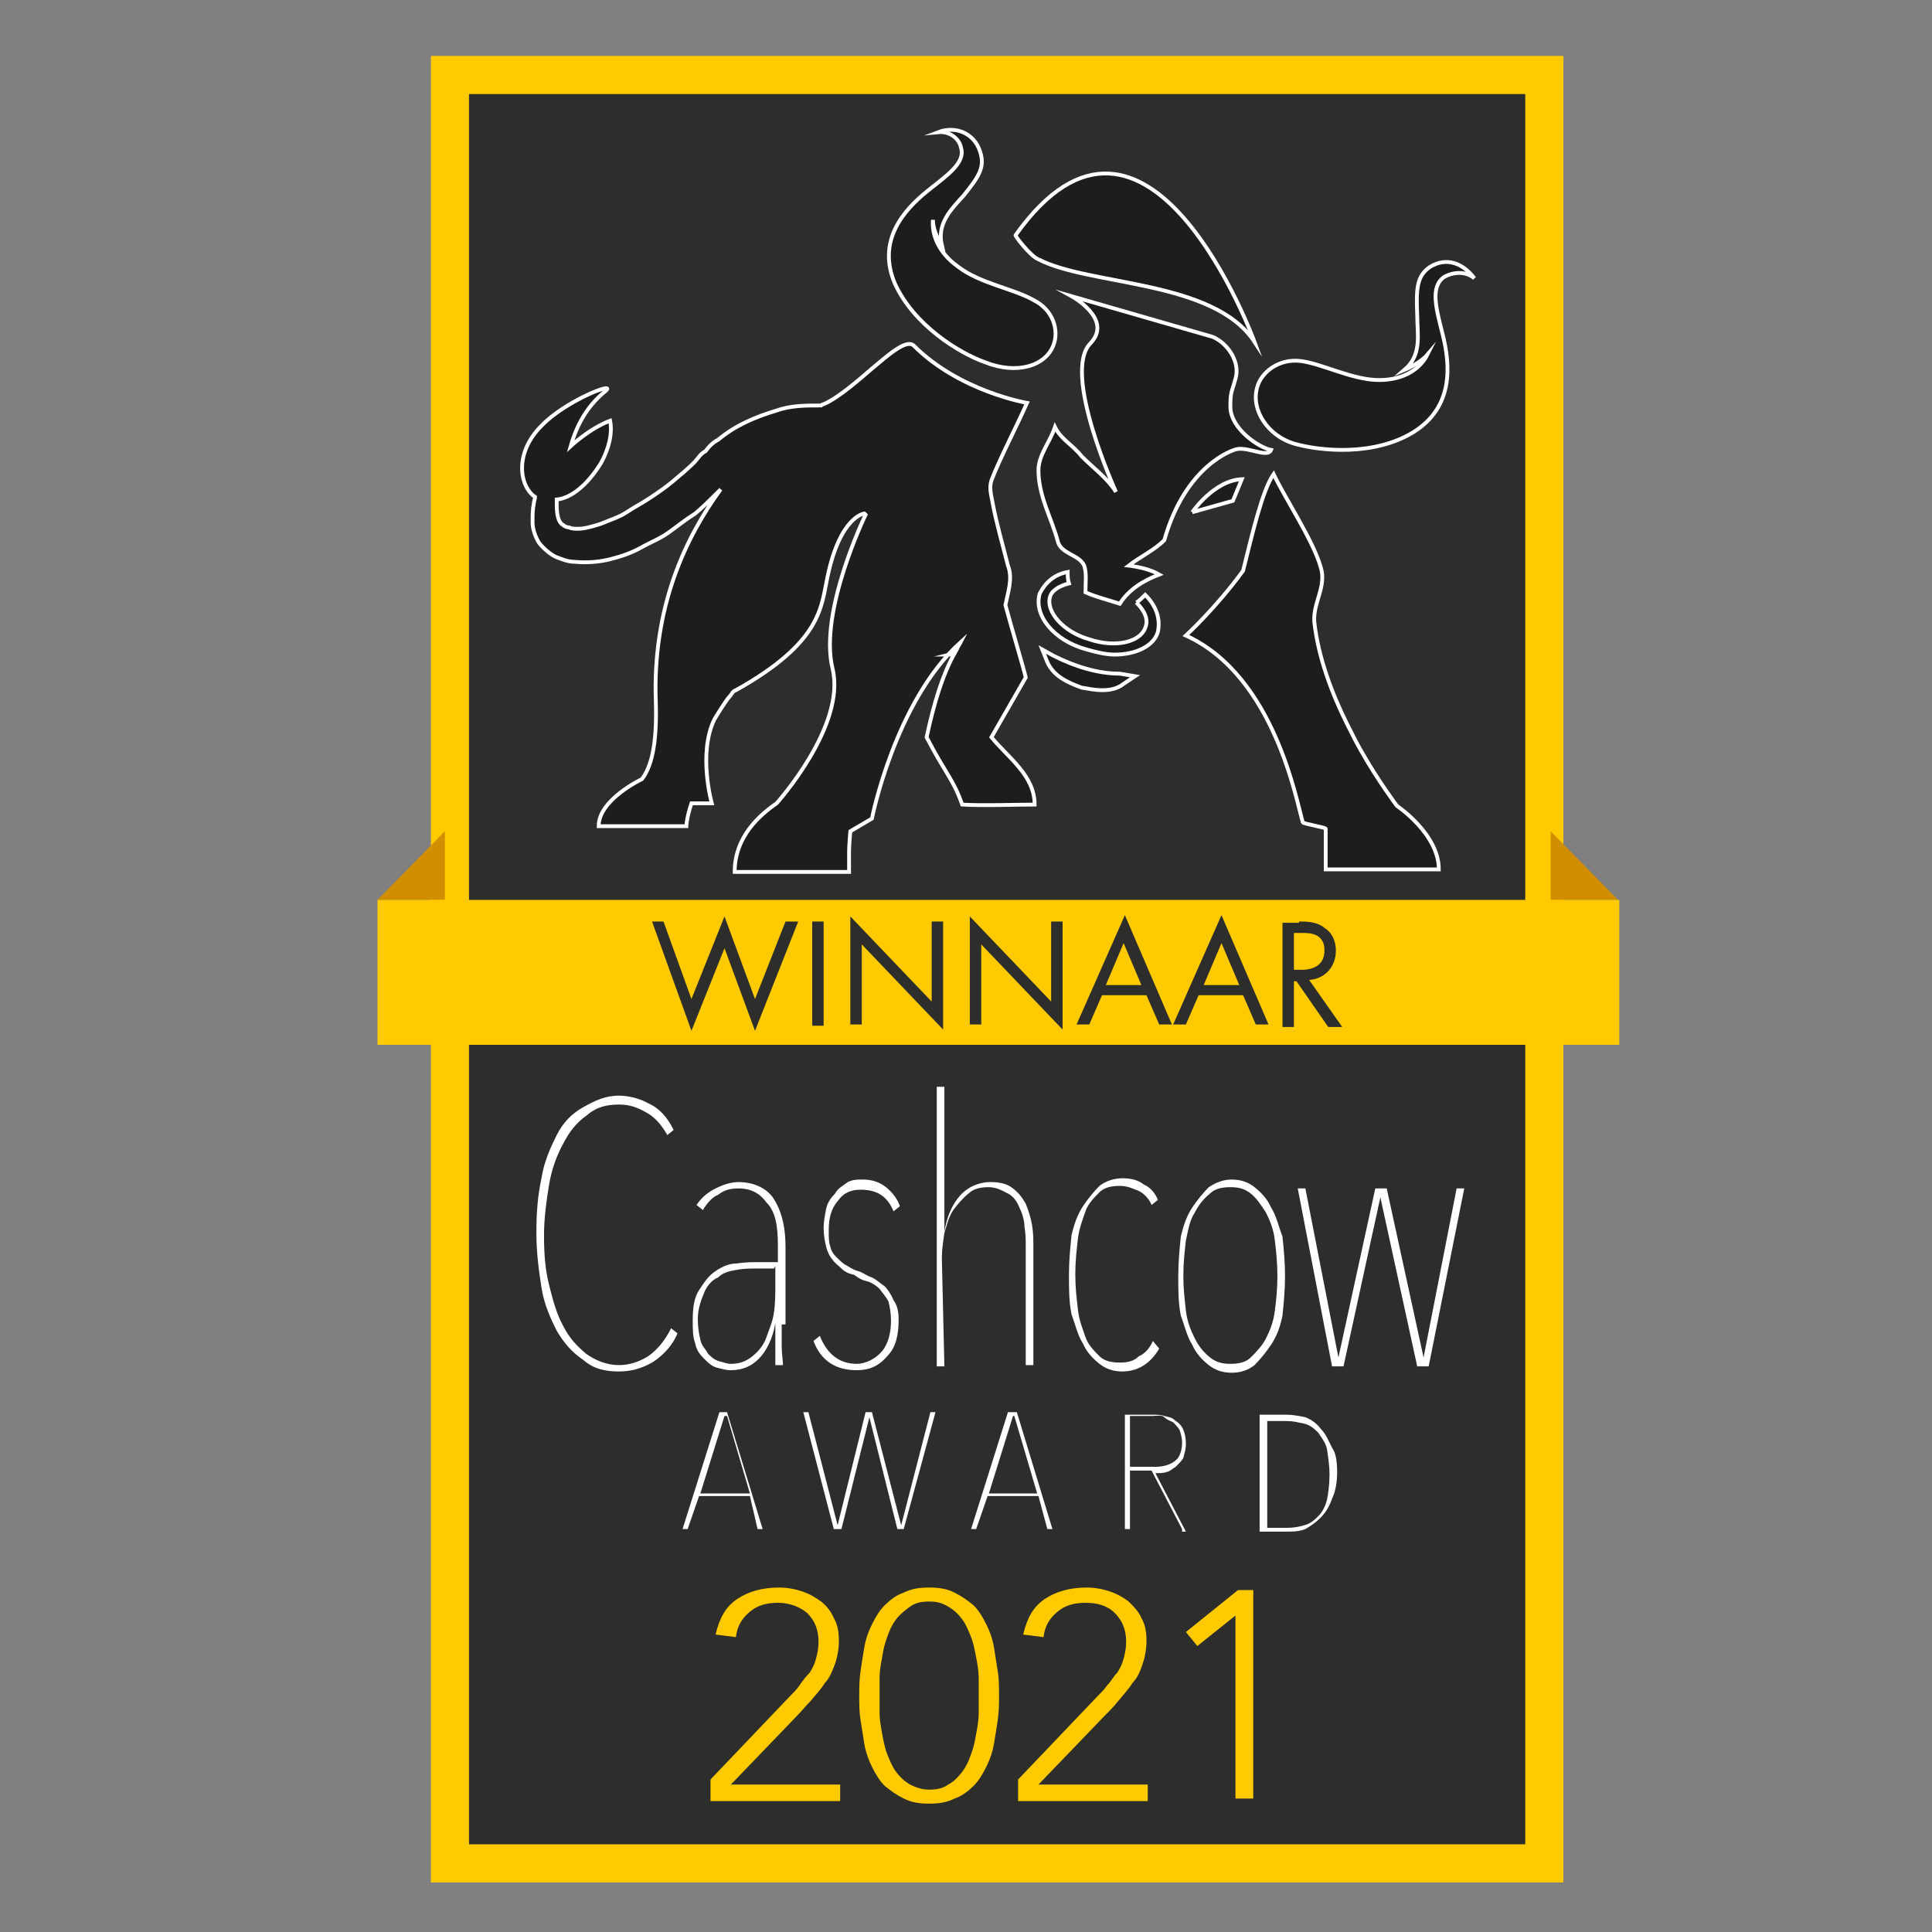 <?xml version="1.0" encoding="utf-8"?>
<!-- Generator: Adobe Illustrator 26.0.1, SVG Export Plug-In . SVG Version: 6.00 Build 0)  -->
<svg version="1.1" id="Laag_1" xmlns="http://www.w3.org/2000/svg" xmlns:xlink="http://www.w3.org/1999/xlink" x="0px" y="0px"
	 viewBox="0 0 152 152" style="enable-background:new 0 0 152 152;" xml:space="preserve">
<rect x="0" y="0" width="152" height="152" fill="#808080" stroke="none"/>
<style type="text/css">
	.st0{fill:#2D2D2B;stroke:#FFCB00;stroke-width:3;stroke-miterlimit:10;}
	.st1{fill:#FFFFFF;}
	.st2{fill:none;}
	.st3{enable-background:new    ;}
	.st4{fill:#FFCB00;}
	.st5{fill:#D08E00;}
	.st6{fill:#2D2D2B;}
	.st7{fill:#1D1D1B;stroke:#FFFFFF;stroke-width:0.3;stroke-miterlimit:10;}
</style>
<path class="st0" d="M35.4,5.9h86.1v140.7H35.4V5.9z"/>
<g>
	<path class="st1" d="M51.3,107.2c-0.9,0.5-1.7,0.7-2.6,0.7c-1.1,0-2-0.2-2.8-0.9c-0.9-0.6-1.5-1.3-2.1-2.3c-0.5-1-1-2.1-1.2-3.4
		c-0.2-1.3-0.4-2.7-0.4-4.3s0.1-2.9,0.4-4.3c0.2-1.3,0.7-2.4,1.2-3.4c0.5-1,1.2-1.7,2.1-2.2s1.7-0.9,2.8-0.9c0.7,0,1.6,0.2,2.3,0.6
		c0.9,0.4,1.5,1.1,2,2.1l-0.5,0.4c-0.5-0.9-1.1-1.5-1.7-1.8c-0.7-0.4-1.3-0.6-2.1-0.6c-1,0-1.8,0.2-2.6,0.9
		c-0.7,0.5-1.3,1.2-1.8,2.2c-0.5,0.9-0.9,2-1.1,3.2s-0.4,2.6-0.4,4c0,1.5,0.1,2.7,0.4,3.9s0.6,2.3,1.1,3.2c0.5,1,1.1,1.6,1.8,2.2
		c0.7,0.5,1.6,0.9,2.6,0.9c0.7,0,1.5-0.2,2.3-0.7c0.7-0.5,1.3-1.2,1.8-2.2l0.5,0.4C52.9,105.9,52.1,106.7,51.3,107.2z"/>
	<path class="st1" d="M61.5,104.2v1.7c0,0.6,0.1,1.1,0.1,1.5H61c0-0.2,0-0.5,0-0.7c0-0.2,0-0.6,0-1s0-0.6,0-0.9s0-0.5,0-0.7
		c-0.2,1.2-0.7,2.2-1.3,2.8c-0.6,0.6-1.3,0.9-2.2,0.9c-0.4,0-0.7-0.1-1.1-0.2c-0.4-0.1-0.7-0.4-1-0.7c-0.4-0.4-0.6-0.7-0.7-1.2
		c-0.2-0.5-0.2-1.1-0.2-1.8c0-1,0.1-1.8,0.5-2.4c0.4-0.6,0.7-1.1,1.3-1.5s1.1-0.6,1.7-0.6c0.6-0.1,1.1-0.1,1.6-0.1h1.6V98
		c0-1.6-0.2-2.7-0.9-3.4c-0.5-0.7-1.2-1.1-2.2-1.1c-0.6,0-1.1,0.1-1.6,0.5c-0.5,0.2-0.9,0.7-1.2,1.2l-0.5-0.4c0.4-0.6,0.9-1,1.5-1.3
		s1.2-0.5,1.8-0.5c1.1,0,2.1,0.4,2.7,1.2c0.6,0.9,1,2.1,1,3.9v6.1C61.8,104.2,61.5,104.2,61.5,104.2z M60.9,99.8h-1.3
		c-0.5,0-1.1,0-1.6,0.1c-0.6,0.1-1.1,0.2-1.5,0.6c-0.5,0.2-0.9,0.7-1.1,1.2c-0.2,0.5-0.5,1.2-0.5,2.1c0,0.6,0.1,1.2,0.2,1.6
		c0.1,0.5,0.4,0.7,0.6,1.1c0.2,0.2,0.5,0.5,0.9,0.6c0.4,0.1,0.6,0.2,0.9,0.2c0.7,0,1.2-0.2,1.7-0.6c0.5-0.4,0.9-0.9,1.1-1.5
		c0.2-0.6,0.5-1.2,0.6-2c0.1-0.7,0.1-1.5,0.1-2.1v-1.5L60.9,99.8z"/>
	<path class="st1" d="M70.7,103.8c0,1.2-0.2,2.2-0.9,2.9c-0.6,0.7-1.3,1.1-2.4,1.1c-1.6,0-2.8-0.7-3.4-2.3l0.5-0.4
		c0.6,1.5,1.6,2.2,2.9,2.2c0.7,0,1.5-0.4,2-1c0.5-0.6,0.7-1.5,0.7-2.4c0-0.6-0.1-1.1-0.2-1.5c-0.2-0.4-0.5-0.7-0.7-1
		c-0.2-0.2-0.6-0.5-1-0.6c-0.4-0.1-0.6-0.2-1-0.5c-0.4-0.1-0.7-0.2-1-0.5c-0.2-0.2-0.6-0.5-0.7-0.7c-0.2-0.2-0.4-0.6-0.5-1
		c-0.1-0.4-0.2-0.9-0.2-1.5c0-0.5,0.1-1,0.2-1.5c0.1-0.5,0.4-0.9,0.7-1.2c0.2-0.4,0.6-0.6,1-0.9c0.4-0.2,0.7-0.2,1.2-0.2
		c0.7,0,1.3,0.2,1.8,0.6s0.9,0.9,1.1,1.5l-0.5,0.4c-0.5-1.2-1.3-1.7-2.6-1.7c-0.7,0-1.3,0.2-1.8,0.9c-0.5,0.6-0.7,1.3-0.7,2.3
		c0,0.5,0,0.9,0.1,1.2c0.1,0.4,0.2,0.6,0.5,0.9c0.2,0.2,0.5,0.5,0.7,0.6c0.2,0.1,0.6,0.4,1,0.5c0.4,0.1,0.7,0.4,1.1,0.5
		c0.4,0.2,0.7,0.5,1,0.7c0.2,0.2,0.5,0.6,0.7,1.1C70.6,102.7,70.7,103.2,70.7,103.8z"/>
	<path class="st1" d="M74.3,107.5h-0.6v-22h0.6v11.4c0.2-1.2,0.6-2.1,1.2-2.8c0.6-0.7,1.5-1.1,2.4-1.1c0.7,0,1.3,0.1,1.8,0.5
		s0.7,0.7,1,1.2c0.2,0.5,0.4,1.1,0.5,1.7c0.1,0.6,0.1,1.2,0.1,1.7v9.3h-0.6v-9.3c0-0.5,0-1-0.1-1.6c0-0.5-0.2-1.1-0.4-1.5
		c-0.2-0.5-0.5-0.9-0.9-1.1c-0.4-0.2-0.9-0.5-1.5-0.5c-0.6,0-1.2,0.1-1.6,0.5c-0.5,0.4-0.9,0.9-1.2,1.3c-0.4,0.6-0.5,1.2-0.7,1.8
		c-0.1,0.7-0.2,1.3-0.2,2L74.3,107.5L74.3,107.5z"/>
	<path class="st1" d="M91.2,106.1c-0.7,1.2-1.7,1.8-2.9,1.8c-0.7,0-1.3-0.2-1.8-0.6s-1-0.9-1.3-1.6c-0.4-0.6-0.6-1.5-0.9-2.3
		c-0.2-1-0.2-2-0.2-3.1c0-1.1,0.1-2.1,0.2-3.1c0.2-0.9,0.5-1.7,0.9-2.3s0.9-1.2,1.3-1.6c0.5-0.4,1.2-0.6,1.8-0.6
		c0.6,0,1.2,0.1,1.7,0.5c0.5,0.2,0.9,0.7,1.1,1.2l-0.5,0.4c-0.2-0.5-0.6-0.9-1-1.1c-0.5-0.2-0.9-0.4-1.5-0.4c-0.6,0-1.2,0.1-1.6,0.5
		c-0.4,0.4-0.9,0.9-1.1,1.5c-0.2,0.6-0.5,1.3-0.6,2.2c-0.1,0.9-0.2,1.7-0.2,2.8c0,1,0.1,1.8,0.2,2.7c0.1,0.9,0.4,1.6,0.6,2.2
		c0.2,0.6,0.7,1.1,1.1,1.5c0.4,0.4,1,0.5,1.6,0.5c0.6,0,1.1-0.1,1.5-0.5c0.5-0.2,0.9-0.7,1.1-1.2L91.2,106.1z"/>
	<path class="st1" d="M101.1,100.4c0,1.1-0.1,2.1-0.2,3.1c-0.2,1-0.5,1.7-0.9,2.3c-0.4,0.6-0.9,1.2-1.3,1.6
		c-0.5,0.4-1.1,0.6-1.8,0.6s-1.3-0.2-1.8-0.6s-1-0.9-1.3-1.6c-0.4-0.6-0.6-1.5-0.9-2.3c-0.2-1-0.2-2-0.2-3.1c0-1.1,0.1-2.1,0.2-3.1
		c0.2-0.9,0.5-1.7,0.9-2.3s0.9-1.2,1.3-1.6c0.6-0.4,1.2-0.6,1.8-0.6c0.7,0,1.3,0.2,1.8,0.6c0.5,0.4,1,0.9,1.3,1.6
		c0.4,0.6,0.6,1.5,0.9,2.3C101,98.3,101.1,99.3,101.1,100.4z M100.5,100.4c0-1-0.1-2-0.2-2.8c-0.1-0.9-0.4-1.6-0.7-2.2
		c-0.4-0.6-0.7-1.1-1.2-1.5s-1-0.5-1.6-0.5c-0.6,0-1.2,0.1-1.6,0.5c-0.5,0.4-0.9,0.9-1.2,1.5c-0.4,0.6-0.5,1.3-0.7,2.2
		c-0.1,0.9-0.2,1.7-0.2,2.8c0,1,0.1,1.8,0.2,2.7s0.4,1.6,0.7,2.2s0.7,1.1,1.2,1.5s1,0.5,1.6,0.5c0.6,0,1.2-0.1,1.6-0.5
		c0.4-0.4,0.9-0.9,1.2-1.5s0.6-1.3,0.7-2.2C100.4,102.4,100.5,101.4,100.5,100.4z"/>
	<path class="st1" d="M112.4,107.5h-0.9l-2.9-13.3l-2.9,13.3h-0.9l-2.7-14h0.6l2.6,13.3l2.9-13.3h0.9l2.9,13.3l2.6-13.3h0.6
		L112.4,107.5z"/>
</g>
<path class="st2" d="M54.9,124.1h49.6v18.4H54.9V124.1z"/>
<g class="st3">
	<path class="st4" d="M55.9,140l6.2-6.5c0.3-0.3,0.6-0.6,0.8-0.9s0.5-0.7,0.8-1c0.2-0.3,0.4-0.7,0.5-1.1c0.1-0.4,0.2-0.8,0.2-1.3
		c0-1-0.3-1.7-0.9-2.3c-0.6-0.5-1.4-0.8-2.3-0.8c-0.9,0-1.6,0.2-2.2,0.7c-0.6,0.5-1,1.1-1.1,2l-1.6-0.2c0.3-1.3,0.8-2.2,1.7-2.8
		c0.9-0.6,2-0.9,3.3-0.9c0.6,0,1.2,0.1,1.8,0.3c0.6,0.2,1.1,0.5,1.5,0.8s0.8,0.8,1,1.3c0.3,0.5,0.4,1.1,0.4,1.8
		c0,0.6-0.1,1.2-0.3,1.8c-0.2,0.5-0.4,1.1-0.8,1.5c-0.3,0.5-0.7,0.9-1.1,1.4c-0.4,0.4-0.8,0.9-1.2,1.3l-5.1,5.3h8.6v1.3H55.9V140z"
		/>
	<path class="st4" d="M67.6,133.4c0-0.6,0-1.2,0.1-1.9s0.2-1.3,0.3-1.9c0.1-0.6,0.3-1.2,0.6-1.8c0.3-0.6,0.6-1.1,1-1.5
		c0.4-0.4,0.9-0.8,1.5-1c0.6-0.3,1.2-0.4,2-0.4c0.8,0,1.4,0.1,2,0.4c0.6,0.3,1,0.6,1.5,1c0.4,0.4,0.7,0.9,1,1.5
		c0.3,0.6,0.5,1.2,0.6,1.8c0.1,0.6,0.2,1.3,0.3,1.9s0.1,1.3,0.1,1.9c0,0.6,0,1.2-0.1,1.9s-0.2,1.3-0.3,1.9c-0.1,0.6-0.3,1.2-0.6,1.8
		c-0.3,0.6-0.6,1.1-1,1.5c-0.4,0.4-0.9,0.8-1.5,1c-0.6,0.3-1.2,0.4-2,0.4c-0.8,0-1.4-0.1-2-0.4c-0.6-0.3-1-0.6-1.5-1
		c-0.4-0.4-0.7-0.9-1-1.5c-0.3-0.6-0.5-1.2-0.6-1.8c-0.1-0.6-0.2-1.3-0.3-1.9S67.6,134,67.6,133.4z M69.2,133.4c0,0.4,0,0.9,0,1.4
		c0,0.5,0.1,1,0.2,1.6c0.1,0.5,0.2,1.1,0.4,1.6c0.2,0.5,0.4,1,0.7,1.4s0.6,0.7,1.1,1c0.4,0.2,0.9,0.4,1.5,0.4c0.6,0,1.1-0.1,1.5-0.4
		c0.4-0.2,0.8-0.6,1.1-1c0.3-0.4,0.5-0.8,0.7-1.4c0.2-0.5,0.3-1,0.4-1.6c0.1-0.5,0.2-1.1,0.2-1.6c0-0.5,0-1,0-1.4c0-0.4,0-0.9,0-1.4
		c0-0.5-0.1-1.1-0.2-1.6c-0.1-0.5-0.2-1.1-0.4-1.6c-0.2-0.5-0.4-1-0.7-1.4c-0.3-0.4-0.6-0.7-1.1-1s-0.9-0.4-1.5-0.4
		c-0.6,0-1.1,0.1-1.5,0.4s-0.8,0.6-1.1,1c-0.3,0.4-0.5,0.8-0.7,1.4c-0.2,0.5-0.3,1-0.4,1.6c-0.1,0.5-0.2,1.1-0.2,1.6
		C69.2,132.5,69.2,133,69.2,133.4z"/>
	<path class="st4" d="M80.1,140l6.2-6.5c0.3-0.3,0.6-0.6,0.8-0.9c0.3-0.3,0.5-0.7,0.8-1c0.2-0.3,0.4-0.7,0.5-1.1
		c0.1-0.4,0.2-0.8,0.2-1.3c0-1-0.3-1.7-0.9-2.3s-1.4-0.8-2.3-0.8c-0.9,0-1.6,0.2-2.2,0.7c-0.6,0.5-1,1.1-1.1,2l-1.6-0.2
		c0.3-1.3,0.8-2.2,1.7-2.8c0.9-0.6,2-0.9,3.3-0.9c0.6,0,1.2,0.1,1.8,0.3c0.6,0.2,1.1,0.5,1.5,0.8c0.4,0.4,0.8,0.8,1,1.3
		c0.3,0.5,0.4,1.1,0.4,1.8c0,0.6-0.1,1.2-0.3,1.8s-0.4,1.1-0.8,1.5c-0.3,0.5-0.7,0.9-1.1,1.4s-0.8,0.9-1.2,1.3l-5.1,5.3h8.6v1.3
		H80.1V140z"/>
	<path class="st4" d="M97.2,127.1L97.2,127.1l-3,2.4l-0.9-1.1l4.1-3.3h1.2v16.4h-1.4V127.1z"/>
</g>
<path class="st5" d="M127.3,70.8H122v-5.4"/>
<path class="st5" d="M29.7,70.8h5.3v-5.4"/>
<path class="st4" d="M29.7,70.8h97.7v11.4H29.7V70.8z"/>
<path class="st2" d="M35.5,71.7h86.1v11.6H35.5V71.7z"/>
<g class="st3">
	<path class="st6" d="M52.2,72.5l2.2,6.1l2.6-6.5l2.4,6.5l2.4-6.1h1l-3.4,8.6l-2.4-6.5l-2.6,6.5l-3.1-8.6H52.2z"/>
	<path class="st6" d="M64.8,72.5v8.2h-0.9v-8.2H64.8z"/>
	<path class="st6" d="M66.9,80.6v-8.5l6.4,6.7v-6.3h0.9V81l-6.4-6.7v6.3H66.9z"/>
	<path class="st6" d="M76.3,80.6v-8.5l6.4,6.7v-6.3h0.9V81l-6.4-6.7v6.3H76.3z"/>
	<path class="st6" d="M90.2,78.3h-3.5l-1,2.3h-1l3.8-8.6l3.7,8.6h-1L90.2,78.3z M89.8,77.5l-1.4-3.3l-1.4,3.3H89.8z"/>
	<path class="st6" d="M97.8,78.3h-3.5l-1,2.3h-1l3.8-8.6l3.7,8.6h-1L97.8,78.3z M97.5,77.5l-1.4-3.3l-1.4,3.3H97.5z"/>
	<path class="st6" d="M102.2,72.5c0.6,0,1.4,0,2,0.5c0.5,0.3,0.9,0.9,0.9,1.8c0,1.2-0.8,2.2-2.1,2.3l2.6,3.7h-1.1l-2.5-3.6h-0.2v3.6
		h-0.9v-8.2H102.2z M101.8,76.3h0.6c1.1,0,1.8-0.5,1.8-1.5c0-0.5-0.1-0.9-0.6-1.2c-0.4-0.2-0.8-0.2-1.2-0.2h-0.6V76.3z"/>
</g>
<g>
	<path class="st7" d="M116,21.9c-0.9-1.2-2.2-1.7-3.5-0.9c-1,0.7-1.1,1.6-1,3.8c0,1.5,0.4,3.1-1,4.3c0,0,1.2-0.5,1.8-1.2
		c-0.5,1-1.7,2-3.8,2s-4.5-1.3-6.2-1.5c-1.7-0.2-3.1,0.9-3.4,2.1c-0.5,1.8,0.9,3.8,2.9,4.4c2.1,0.6,6.3,1,9.4-0.9
		c3.2-2,2.9-5.3,2.3-7.7c-0.5-2-1-3.7,0.1-4.5C114.3,21.4,115.3,21.3,116,21.9"/>
	<path class="st7" d="M82.9,27.1c0.4-1.1,0-2.7-1.6-3.5c-1.6-0.9-4.2-1.3-5.9-2.6c-1.7-1.2-2.1-2.7-2-3.7c0,1,0.7,2,0.7,2
		c-0.4-1.7,0.7-2.8,1.7-3.9c1.3-1.6,1.7-2.3,1.3-3.5c-0.5-1.5-2-2-3.3-1.5c1-0.1,1.7,0.6,1.8,1.2c0.4,1.2-1.1,2.2-2.6,3.4
		c-2,1.6-4,4-2.6,7.3c1.5,3.3,5.1,5.5,7.1,6.2C80,29.5,82.3,28.8,82.9,27.1"/>
	<path class="st7" d="M97.1,35.4c0.9-0.4,2.6,0.7,2.9,0c-1-0.2-3.2-1.7-3.2-3.4c0-1.2,0.1-1.1,0.4-2.2c0.4-1.3-0.6-2.8-1.8-3.3
		l-11.1-3.2c0,0,3.3,1.8,1.5,3.7c-2.3,2.3,2,11.7,2,11.7c-0.7-1.1-1.7-1.8-2.7-2.8c-0.7-0.9-1.6-1.3-2.1-2.3
		c-0.4,1.2-1.3,2.2-1.3,3.4c0,2,1,3.7,1.5,5.5c0.2,1.1,1.7,1.1,2.1,2c0.2,0.6,0.1,1.3,0.1,2.1c0.9,0.4,1.8,0.6,2.7,0.9
		c0.7-1.1,1.8-1.8,3.1-2.3c-0.7-0.4-1.6-0.6-2.4-0.7c0.9-0.7,2-1.2,2.8-2C93.3,36.5,97.1,35.4,97.1,35.4"/>
	<path class="st7" d="M89.4,47.4c0.6,0.6,1,1.3,0.7,2c-0.4,1.1-2.3,1.6-4.4,0.9c-2.1-0.6-3.4-2.2-3.1-3.3c0.1-0.5,0.7-0.9,1.5-1.1
		C84,45.6,84,45.3,84,45c-1.1,0.2-1.8,0.9-2.2,1.7c-0.5,1.7,1.1,3.7,3.7,4.4c0.7,0.2,1.5,0.4,2.2,0.4c1.7,0,3.1-0.7,3.4-1.8
		c0.2-1-0.1-2-1-2.9C89.9,47,89.6,47.3,89.4,47.4"/>
	<path class="st7" d="M82.9,51.6L82,51.1l0.4,1c0.5,1.1,1.6,1.6,2.7,2c0.6,0.1,1.1,0.2,1.6,0.2c0.6,0,1.2-0.1,1.7-0.5l0.9-0.6
		L88.1,53C86.3,53,84.5,52.4,82.9,51.6"/>
	<path class="st7" d="M81.7,20.4c4,2.1,13.8,1.6,17,6.5c0,0-8.4-23-18.8-8.4C79.8,18.5,81.1,20.2,81.7,20.4"/>
	<path class="st7" d="M93.8,40.3l3.2-0.9l0.7-1.7C95.5,37.8,93.8,40.3,93.8,40.3"/>
	<path class="st7" d="M80.7,53.3c-0.1-0.5-1.2-4.2-1.6-5.7c0.2-1,0.6-2.1,0.2-3.1c-0.4-1.6-0.9-3.3-1.2-4.9C78,39,77.8,38.4,78,37.8
		c0.6-1.6,2.1-4.5,2.8-6.1c0,0-5.3-0.9-8.9-4.5c-0.6-0.6-2.2,0.9-3.3,1.8c-0.7,0.6-2.6,2.3-3.8,2.8c-0.1,0-0.2,0.1-0.2,0.1
		c-1.2,0-2.4,0-3.5,0.4c-1.7,0.5-3.3,1.2-4.6,2.3c-0.4,0.2-0.7,0.5-1,0.9c-0.4,0.2-0.6,0.6-0.9,0.9c-0.5,0.5-1.1,1-1.7,1.5
		s-1.2,0.9-1.8,1.3c-0.6,0.4-1.2,0.7-1.8,1.1c-0.6,0.4-1.3,0.6-2,0.9c-0.6,0.2-1.3,0.4-1.8,0.4c-0.2,0-0.6,0-0.7-0.1
		c-0.2,0-0.4-0.1-0.5-0.2c-0.4-0.2-0.5-0.9-0.5-1.6c0-0.1,0-0.2,0-0.4c1.1-0.1,2.4-1.1,3.5-2.9c0.6-1.1,0.9-2.3,0.7-3.3
		c-1.6,0.6-3.1,2-3.1,2c0.6-2.1,1.6-3.4,2.7-4.3s-3.1,0.7-5,2.7c-2.2,2.2-1.7,4.8-0.5,5.6c0,0.1-0.1,0.4-0.1,0.5
		c-0.1,0.5-0.1,0.9-0.1,1.5c0,0.5,0.2,1.1,0.5,1.6c0.4,0.5,0.9,0.9,1.3,1.1c0.5,0.2,1,0.4,1.5,0.4c1,0.1,2,0,2.8-0.2
		s1.7-0.5,2.4-0.9c0.7-0.4,1.5-0.7,2.2-1.2c0.7-0.5,1.3-1,2.1-1.5c0.6-0.5,1.2-1.1,1.8-1.7c0.1-0.1,0.2-0.2,0.2-0.2
		c-2.7,3.7-5.4,9.2-5.1,16.8c0.1,3.4-0.4,5.1-1.1,6c0,0-3.4,1.6-3.4,3.7H54c0,0,0-0.6,0.4-1.8h1.6c0,0-1.1-3.9,0.2-6.6
		c0,0,0.9-1.5,1.2-1.8c0.2-0.2,0.2-0.4,0.5-0.5c6.8-3.8,6.7-6.6,7.2-8.9c1-4.8,2.9-5,2.9-5l0.1,0.1c0,0-3.7,7.6-2.6,12.1
		c1.1,4.5-4.4,10.6-4.4,10.6c-1.3,0.9-3.3,2.6-3.3,5.4h9v-1.6c0-0.5,0.1-1.6,0.1-1.6l1.7-1c0,0,1.8-9.2,7-13.9
		c-0.1,0.2-0.4,0.6-0.5,0.9l-0.4,0.1c0.1,0,0.2,0,0.4-0.1c-0.9,1.6-1.6,3.8-2.2,6.6c1.5,2.9,2.1,3.3,2.8,5.3c1.6,0.1,4.2,0,5.7,0
		c0-2.3-2.1-3.7-3.4-5.3L80.7,53.3z"/>
	<path class="st7" d="M113.2,68.4c0-2.8-3.3-5-3.3-5s-1.5-2-2.8-4.3c-0.4-0.7-0.7-1.3-1.1-2.1c-1.2-2.4-2.3-5.3-2.6-8.1
		c-0.1-1.5,1-2.8,0.5-4.3c-0.6-2.1-2.8-5.4-3.7-7.3c-0.9,1.3-1.7,4.8-2.4,7.6c-2.1,2.9-4.5,5.1-4.5,5.1c7,3.2,8.7,13.1,9.2,14.7
		c0,0.1,1.8,0.4,1.8,0.5v3.2L113.2,68.4z"/>
</g>
<g>
	<path class="st1" d="M59,117.7h-4l-0.9,2.6h-0.4l2.9-9.2h0.6l2.8,9.2h-0.4L59,117.7z M55.1,117.5H59l-1.8-6.1H57L55.1,117.5z"/>
	<path class="st1" d="M71.1,120.3h-0.5l-2.2-8.8l-2.2,8.8h-0.6l-2.4-9.2h0.4l2.3,8.9l2.2-8.9h0.5l2.3,8.9l2.3-8.9h0.4L71.1,120.3z"
		/>
	<path class="st1" d="M81.7,117.7h-4l-0.9,2.6h-0.4l2.9-9.2H80l2.8,9.2h-0.4L81.7,117.7z M77.8,117.5h3.8l-1.8-6.1h-0.1L77.8,117.5z
		"/>
	<path class="st1" d="M93,120.3l-2.4-4.6h-1.7v4.6h-0.4v-9h2.2c0.2,0,0.6,0,0.9,0.1c0.4,0.1,0.6,0.1,0.9,0.4
		c0.2,0.1,0.5,0.4,0.6,0.7c0.1,0.2,0.2,0.6,0.2,1.1c0,0.4-0.1,0.7-0.2,1.1c-0.1,0.2-0.4,0.5-0.6,0.7c-0.2,0.1-0.5,0.4-0.7,0.4
		c-0.2,0.1-0.6,0.1-0.9,0.1l2.4,4.6H93V120.3z M93,113.5c0-0.4-0.1-0.7-0.2-1c-0.1-0.2-0.4-0.5-0.5-0.6c-0.2-0.1-0.5-0.2-0.7-0.4
		s-0.6-0.1-0.9-0.1h-1.8v4h2c0.7,0,1.3-0.2,1.7-0.6C92.8,114.6,93,114.1,93,113.5z"/>
	<path class="st1" d="M105.2,115.8c0,0.7-0.1,1.5-0.4,2.1c-0.2,0.6-0.5,1.1-0.9,1.5s-0.7,0.6-1.2,0.9c-0.5,0.2-1,0.2-1.5,0.2h-2.1
		v-9.2h2.1c0.5,0,1,0.1,1.5,0.2c0.5,0.2,0.9,0.5,1.2,0.9c0.4,0.4,0.6,0.9,0.9,1.5C105.1,114.3,105.2,115,105.2,115.8L105.2,115.8z
		 M99.7,111.5v8.7h1.6c0.5,0,1-0.1,1.3-0.2c0.5-0.1,0.9-0.5,1.1-0.7c0.4-0.4,0.6-0.9,0.7-1.3c0.1-0.5,0.2-1.2,0.2-2
		c0-0.7-0.1-1.3-0.2-2c-0.1-0.5-0.5-1-0.7-1.3c-0.4-0.4-0.7-0.6-1.1-0.7c-0.5-0.1-0.9-0.2-1.3-0.2h-1.6V111.5z"/>
</g>
</svg>
